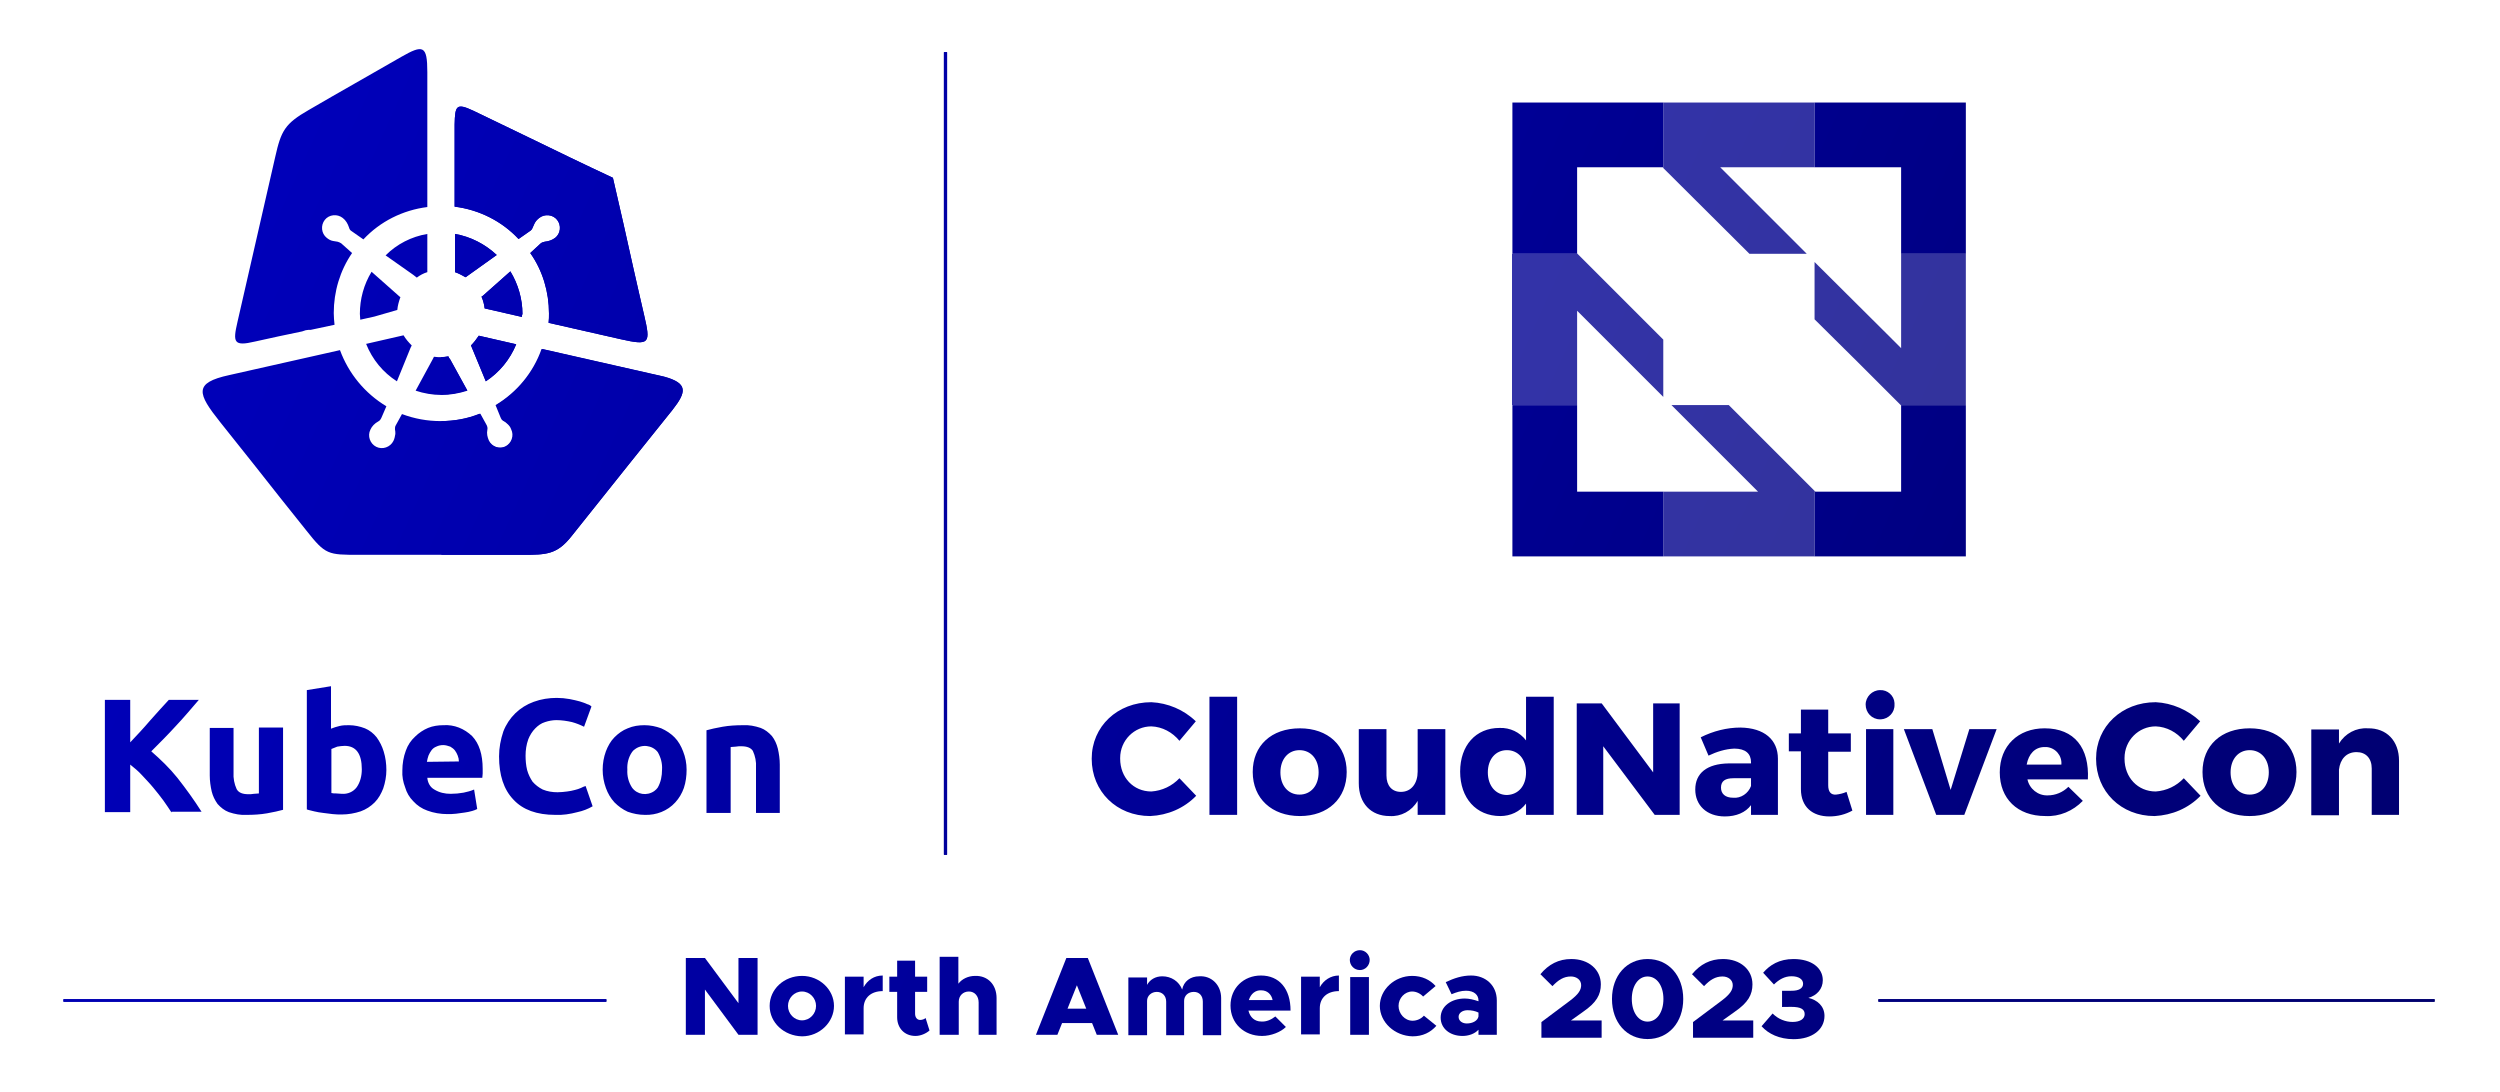 <?xml version="1.0" encoding="UTF-8"?> <svg xmlns="http://www.w3.org/2000/svg" xmlns:xlink="http://www.w3.org/1999/xlink" id="Layer_1" viewBox="0 0 641.2 280.2"><defs><style>.cls-1{fill:url(#linear-gradient-5);isolation:isolate;opacity:.8;}.cls-2{fill:url(#linear-gradient);}.cls-3{clip-path:url(#clippath);}.cls-4{clip-path:url(#clippath-1);}.cls-5{clip-path:url(#clippath-2);}.cls-6{fill:url(#linear-gradient-8);}.cls-7{fill:url(#linear-gradient-9);}.cls-8{fill:url(#linear-gradient-4);}.cls-9{fill:url(#linear-gradient-6);}.cls-10{fill:url(#linear-gradient-7);}.cls-11{fill:url(#linear-gradient-14);}.cls-12{fill:url(#linear-gradient-18);}.cls-13{fill:url(#linear-gradient-22);}.cls-14{fill:url(#linear-gradient-20);}.cls-15{fill:url(#linear-gradient-21);}.cls-16{fill:url(#linear-gradient-23);}.cls-17{fill:url(#linear-gradient-15);}.cls-18{fill:url(#linear-gradient-19);}.cls-19{fill:url(#linear-gradient-16);}.cls-20{fill:url(#linear-gradient-17);}.cls-21{fill:url(#linear-gradient-13);}.cls-22{fill:url(#linear-gradient-12);}.cls-23{fill:url(#linear-gradient-10);}.cls-24{fill:url(#linear-gradient-11);}.cls-25{fill:url(#linear-gradient-27);}.cls-26{fill:url(#linear-gradient-24);}.cls-27{fill:url(#linear-gradient-26);}.cls-28{fill:url(#linear-gradient-35);}.cls-29{fill:url(#linear-gradient-34);}.cls-30{fill:url(#linear-gradient-36);}.cls-31{fill:url(#linear-gradient-25);}.cls-32{fill:url(#linear-gradient-28);}.cls-33{fill:url(#linear-gradient-29);}.cls-34{fill:url(#linear-gradient-33);}.cls-35{fill:url(#linear-gradient-30);}.cls-36{fill:url(#linear-gradient-32);}.cls-37{fill:url(#linear-gradient-31);}.cls-38{fill:url(#linear-gradient-3);}.cls-38,.cls-39{fill-rule:evenodd;}.cls-39{fill:url(#linear-gradient-2);}</style><linearGradient id="linear-gradient" x1="-114.53" y1="94.572" x2="613.092" y2="426.618" gradientUnits="userSpaceOnUse"><stop offset="0" stop-color="#00c"></stop><stop offset="1" stop-color="#006"></stop></linearGradient><linearGradient id="linear-gradient-2" x1="-71.614" y1=".53" x2="656.008" y2="332.577" xlink:href="#linear-gradient"></linearGradient><linearGradient id="linear-gradient-3" x1="-71.089" y1="-.621" x2="656.533" y2="331.425" xlink:href="#linear-gradient"></linearGradient><linearGradient id="linear-gradient-4" x1="-14.106" y1="-125.49" x2="713.516" y2="206.557" xlink:href="#linear-gradient"></linearGradient><linearGradient id="linear-gradient-5" x1="-14.115" y1="-125.471" x2="713.508" y2="206.575" xlink:href="#linear-gradient"></linearGradient><linearGradient id="linear-gradient-6" x1="-72.886" y1="3.316" x2="654.736" y2="335.362" xlink:href="#linear-gradient"></linearGradient><linearGradient id="linear-gradient-7" x1="-53.512" y1="-39.138" x2="674.11" y2="292.909" xlink:href="#linear-gradient"></linearGradient><linearGradient id="linear-gradient-8" x1="-34.038" y1="-81.812" x2="693.584" y2="250.235" xlink:href="#linear-gradient"></linearGradient><linearGradient id="linear-gradient-9" x1="-123.686" y1="114.637" x2="603.936" y2="446.683" xlink:href="#linear-gradient"></linearGradient><linearGradient id="linear-gradient-10" x1="-121.077" y1="108.918" x2="606.545" y2="440.965" xlink:href="#linear-gradient"></linearGradient><linearGradient id="linear-gradient-11" x1="-118.235" y1="102.691" x2="609.387" y2="434.737" xlink:href="#linear-gradient"></linearGradient><linearGradient id="linear-gradient-12" x1="-115.416" y1="96.515" x2="612.206" y2="428.561" xlink:href="#linear-gradient"></linearGradient><linearGradient id="linear-gradient-13" x1="-113.581" y1="92.493" x2="614.041" y2="424.54" xlink:href="#linear-gradient"></linearGradient><linearGradient id="linear-gradient-14" x1="-108.648" y1="81.683" x2="618.974" y2="413.73" xlink:href="#linear-gradient"></linearGradient><linearGradient id="linear-gradient-15" x1="-104.916" y1="73.504" x2="622.706" y2="405.551" xlink:href="#linear-gradient"></linearGradient><linearGradient id="linear-gradient-16" x1="-100.745" y1="64.365" x2="626.877" y2="396.412" xlink:href="#linear-gradient"></linearGradient><linearGradient id="linear-gradient-17" x1="-98.069" y1="58.501" x2="629.553" y2="390.547" xlink:href="#linear-gradient"></linearGradient><linearGradient id="linear-gradient-18" x1="-95.264" y1="52.354" x2="632.358" y2="384.4" xlink:href="#linear-gradient"></linearGradient><linearGradient id="linear-gradient-19" x1="-94.091" y1="49.784" x2="633.531" y2="381.83" xlink:href="#linear-gradient"></linearGradient><linearGradient id="linear-gradient-20" x1="-91.649" y1="44.432" x2="635.973" y2="376.479" xlink:href="#linear-gradient"></linearGradient><linearGradient id="linear-gradient-21" x1="-86.801" y1="33.809" x2="640.817" y2="365.853" xlink:href="#linear-gradient"></linearGradient><linearGradient id="linear-gradient-22" x1="-83.015" y1="25.513" x2="644.607" y2="357.559" xlink:href="#linear-gradient"></linearGradient><linearGradient id="linear-gradient-23" x1="-80.099" y1="19.122" x2="647.519" y2="351.167" xlink:href="#linear-gradient"></linearGradient><linearGradient id="linear-gradient-24" x1="-76.596" y1="11.446" x2="651.026" y2="343.492" xlink:href="#linear-gradient"></linearGradient><linearGradient id="linear-gradient-25" x1="-60.656" y1="-23.484" x2="666.966" y2="308.562" xlink:href="#linear-gradient"></linearGradient><linearGradient id="linear-gradient-26" x1="-60.656" y1="-23.484" x2="666.966" y2="308.562" xlink:href="#linear-gradient"></linearGradient><linearGradient id="linear-gradient-27" x1="-60.656" y1="-23.484" x2="666.966" y2="308.562" xlink:href="#linear-gradient"></linearGradient><clipPath id="clippath"><rect class="cls-25" x="481.8" y="256.3" width="142.6" height=".6"></rect></clipPath><linearGradient id="linear-gradient-28" x1="-60.656" y1="-23.484" x2="666.966" y2="308.562" xlink:href="#linear-gradient"></linearGradient><linearGradient id="linear-gradient-29" x1="-141.181" y1="152.973" x2="586.441" y2="485.019" xlink:href="#linear-gradient"></linearGradient><linearGradient id="linear-gradient-30" x1="-141.181" y1="152.973" x2="586.441" y2="485.019" xlink:href="#linear-gradient"></linearGradient><linearGradient id="linear-gradient-31" x1="-141.181" y1="152.973" x2="586.441" y2="485.019" xlink:href="#linear-gradient"></linearGradient><clipPath id="clippath-1"><rect class="cls-37" x="16.3" y="256.3" width="139.2" height=".6"></rect></clipPath><linearGradient id="linear-gradient-32" x1="-141.181" y1="152.973" x2="586.441" y2="485.019" xlink:href="#linear-gradient"></linearGradient><linearGradient id="linear-gradient-33" x1="-61.2" y1="-22.292" x2="666.422" y2="309.755" xlink:href="#linear-gradient"></linearGradient><linearGradient id="linear-gradient-34" x1="-61.2" y1="-22.292" x2="666.422" y2="309.755" xlink:href="#linear-gradient"></linearGradient><linearGradient id="linear-gradient-35" x1="-61.2" y1="-22.292" x2="666.422" y2="309.755" xlink:href="#linear-gradient"></linearGradient><clipPath id="clippath-2"><rect class="cls-28" x="242.1" y="13.4" width=".8" height="205.8"></rect></clipPath><linearGradient id="linear-gradient-36" x1="-61.2" y1="-22.292" x2="666.422" y2="309.755" xlink:href="#linear-gradient"></linearGradient></defs><g><path class="cls-2" d="M181.2,187.3c1.1-.3,2.4-.6,4.1-.9,1.7-.3,3.5-.4,5.2-.4,1.6-.1,3.1,.2,4.6,.7,1.1,.4,2.1,1.2,2.9,2.1,.7,.9,1.2,2,1.5,3.2,.3,1.3,.5,2.7,.5,4.1v12.4h-6.1v-11.7c.1-1.4-.2-2.9-.8-4.2-.5-.8-1.5-1.2-3-1.2-.5,0-.9,0-1.4,.1-.5,0-.9,.1-1.3,.1v16.9h-6.2v-21.2h0Zm-11.4,10.1c.1-1.6-.3-3.1-1.1-4.5-1.4-1.8-4.1-2.1-5.9-.7-.3,.2-.5,.4-.7,.7-.9,1.3-1.3,2.9-1.2,4.5-.1,1.6,.3,3.2,1.2,4.6,1.3,1.8,3.8,2.2,5.7,.9,.4-.3,.7-.6,.9-.9,.8-1.4,1.1-3,1.1-4.6m6.3,0c0,1.6-.2,3.2-.7,4.7-.5,1.4-1.2,2.6-2.2,3.7-2,2.2-4.9,3.3-7.8,3.2-1.5,0-3-.3-4.4-.8-1.3-.6-2.4-1.4-3.4-2.4-1-1.1-1.7-2.3-2.2-3.7-1.1-3-1.1-6.4,0-9.4,.5-1.3,1.2-2.6,2.2-3.6s2.1-1.8,3.4-2.3c1.4-.6,2.8-.8,4.3-.8s2.9,.3,4.3,.8c1.3,.6,2.4,1.3,3.4,2.3s1.7,2.3,2.2,3.6c.6,1.5,.9,3.1,.9,4.7m-33.7,11.6c-4.7,0-8.3-1.3-10.7-3.9-2.5-2.6-3.7-6.3-3.7-11.1,0-2.2,.4-4.3,1.1-6.4,1.4-3.6,4.2-6.3,7.8-7.6,1.9-.7,3.9-1,5.9-1,1.1,0,2.2,.1,3.3,.3,1,.2,1.9,.4,2.6,.6,.6,.2,1.3,.4,1.9,.7,.4,.1,.8,.3,1.1,.6l-1.9,5.2c-1-.5-2-.9-3.1-1.2-1.3-.3-2.7-.5-4-.5-1,0-2,.2-2.9,.5-1,.3-1.8,.9-2.5,1.6-.8,.8-1.4,1.8-1.8,2.8-.5,1.4-.7,2.8-.7,4.2,0,1.2,.1,2.5,.4,3.7,.3,1.1,.8,2.1,1.4,3,.7,.8,1.6,1.5,2.6,2,1.2,.5,2.5,.7,3.8,.7,.8,0,1.7-.1,2.5-.2,.7-.1,1.3-.2,2-.4,.5-.1,1-.3,1.5-.5,.4-.2,.8-.4,1.2-.5l1.8,5.2c-1.2,.7-2.5,1.2-3.9,1.5-1.9,.5-3.8,.8-5.7,.7m-24.7-13.7c0-.5-.1-1-.3-1.5-.2-.5-.4-.9-.7-1.3-.3-.4-.7-.7-1.2-1-.6-.2-1.2-.4-1.8-.4s-1.2,.1-1.8,.4c-.5,.2-.9,.5-1.2,.9-.3,.4-.6,.9-.8,1.4-.2,.5-.3,1.1-.4,1.6l8.2-.1h0Zm-14.5,2.3c0-1.7,.3-3.5,.9-5.1,.5-1.4,1.3-2.6,2.4-3.6,.9-.9,2.1-1.7,3.3-2.2,1.2-.5,2.6-.7,3.9-.7,2.8-.2,5.4,.9,7.4,2.8,1.8,1.9,2.7,4.7,2.7,8.4v1.2c0,.4-.1,.8-.1,1.1h-14.1c.1,1.2,.7,2.4,1.8,3,1.3,.8,2.7,1.1,4.2,1.1,1.1,0,2.2-.1,3.3-.3,.9-.2,1.8-.4,2.7-.8l.8,5c-.4,.2-.9,.4-1.3,.5-.6,.2-1.3,.3-1.9,.4-.7,.1-1.4,.2-2.2,.3-.8,.1-1.5,.1-2.3,.1-1.7,0-3.5-.3-5.1-.9-1.4-.5-2.6-1.3-3.6-2.4-1-1-1.7-2.2-2.1-3.6-.5-1.3-.8-2.8-.7-4.3m-4.1-.1c0,1.6-.3,3.2-.8,4.7-.5,1.3-1.2,2.6-2.2,3.6s-2.2,1.8-3.6,2.3c-1.5,.5-3.2,.8-4.8,.8-.8,0-1.6,0-2.4-.1l-2.4-.3c-.8-.1-1.5-.2-2.3-.4-.7-.2-1.4-.3-1.9-.5v-30.6l6.2-1v10.9c.7-.3,1.4-.5,2.2-.7,.8-.2,1.6-.2,2.4-.2,1.4,0,2.8,.3,4.1,.8,1.2,.5,2.2,1.3,3,2.3,.8,1.1,1.4,2.3,1.8,3.6,.5,1.6,.7,3.2,.7,4.8m-6.3-.2c0-4-1.5-6-4.4-6-.6,0-1.3,.1-1.9,.2-.5,.2-1,.4-1.5,.6v11.3c.4,.1,.8,.1,1.2,.1,.5,0,1,.1,1.5,.1,1.5,.1,2.9-.5,3.8-1.7,.9-1.3,1.3-2.9,1.3-4.6m-20.2,10.4c-1.1,.3-2.4,.6-4.1,.9-1.7,.3-3.5,.4-5.2,.4-1.6,.1-3.1-.2-4.6-.7-1.1-.4-2.1-1.2-2.9-2.1-.7-1-1.2-2-1.5-3.2-.3-1.3-.5-2.7-.5-4.1v-12.2h6.1v11.4c-.1,1.5,.2,3,.8,4.3,.5,.9,1.5,1.3,3,1.3,.5,0,.9,0,1.4-.1,.5,0,.9-.1,1.3-.1v-16.9h6.2v21.1h0Zm-28.6,.7c-.6-.9-1.3-2-2.1-3.1s-1.7-2.2-2.6-3.3c-.9-1.1-1.9-2.1-2.9-3.2-.9-1-2-1.9-3-2.7v12.2h-6.5v-28.8h6.5v10.9c1.7-1.8,3.4-3.6,5.1-5.6,1.7-1.9,3.3-3.7,4.8-5.3h7.7c-2,2.3-3.9,4.6-5.9,6.7-2,2.2-4.1,4.3-6.3,6.5,2.4,2.1,4.7,4.3,6.7,6.8,2.2,2.8,4.3,5.7,6.2,8.7h-7.7v.2Z"></path><path class="cls-39" d="M96,81.2l-3.6,.8c0-.5-.1-1-.1-1.5,0-3.8,1-7.5,3-10.8l7,6.2c.1,.1,.2,.2,.4,.3-.4,1.1-.7,2.2-.8,3.3-.2,.1-.5,.1-.7,.2l-5.2,1.5Zm13.6-21.2v9.8c-1,.3-1.9,.8-2.7,1.4-.3-.2-.6-.5-.9-.7l-7.1-5c2.9-2.9,6.6-4.8,10.7-5.5m-48.7,22.6c3.4-14.9,6.3-27.5,9.7-42.4,1.5-6.7,2.5-8.5,8.6-12,8.4-4.9,14.7-8.4,23.7-13.6,5.6-3.2,6.7-3,6.7,3.9V53.1c-6.3,.8-12.1,3.7-16.4,8.3l-3-2.1c-.4-.2-.6-.6-.7-1-.3-.9-.8-1.8-1.6-2.4-1.4-1.1-3.5-.9-4.6,.5s-.9,3.5,.5,4.6c.5,.4,1,.7,1.6,.8,.4,.1,.8,.1,1.2,.2,.3,.1,.6,.2,.9,.4l2.8,2.5c-3.1,4.5-4.7,9.9-4.7,15.4,0,1,.1,2,.2,3l-6.1,1.3c-.4,0-.9,0-1.3,.1l-.9,.3c-4,.8-8,1.7-12.1,2.6-5.5,1.3-5.7,.2-4.5-5m55.8-12.8v-9.8c4,.7,7.7,2.6,10.7,5.4l-7.7,5.5c-.1,.1-.2,.2-.3,.2-.9-.5-1.8-1-2.7-1.3m17.2,11.5l-9.6-2.2c-.1-1-.4-2.1-.8-3,.1-.1,.2-.2,.3-.2l7.1-6.3c2,3.3,3.1,7.1,3.1,10.9-.1,.3-.2,.6-.1,.8m-12.5-52.9c5.2,2.5,8.9,4.3,14.1,6.8,7.2,3.5,14.4,7,21.7,10.4,1.8,7.8,3.6,15.6,5.3,23.4,1.1,4.7,1.6,7.2,2.7,11.8,1.7,7.3,1.5,7.9-6,6.2l-18.5-4.2c.1-.8,.1-1.6,.1-2.4,0-5.5-1.6-11-4.8-15.5l2.6-2.4c.3-.3,.7-.4,1.1-.5,1-.1,1.9-.4,2.7-1,1.4-1.1,1.6-3.2,.5-4.6s-3.2-1.6-4.6-.5h0c-.5,.4-.9,.8-1.2,1.4-.2,.4-.3,.7-.5,1.1-.1,.3-.3,.6-.6,.8l-3,2.1c-4.3-4.6-10.1-7.5-16.4-8.3V31.9c.1-4.9,.5-5.5,4.8-3.5m-6.4,63c-.6,.1-1.3,.2-1.9,.2s-1.2,0-1.8-.1l-.3,.6-4.4,8.1c2.1,.7,4.4,1.1,6.6,1.1,2.3,0,4.5-.4,6.7-1.1l-4.4-8c-.2-.2-.4-.5-.5-.8m7.8-5.3l9.6,2.2c-1.6,3.9-4.3,7.2-7.8,9.5l-3.8-9.2c.7-.7,1.4-1.6,2-2.5m-28.9,2.1l9.6-2.2c.6,1,1.3,1.8,2.1,2.6l-.3,.6-3.5,8.6c-3.6-2.3-6.3-5.6-7.9-9.6m78.6,16.9c-4.6,5.7-6.7,8.4-11.3,14.1-5.2,6.5-9.4,11.8-14.6,18.3-3.7,4.7-6.4,4.8-12.5,4.8h-42c-8,0-8.6,0-13.5-6.2-4.9-6.1-8.7-10.9-13.5-17-3.8-4.8-4.8-6-8.6-10.8-5.9-7.4-6.9-10.1,2.3-12.1l28.4-6.4c2.2,6,6.4,11.1,11.9,14.4l-1.3,3c-.2,.4-.4,.7-.8,.9-.9,.5-1.6,1.2-2,2.1-.8,1.6-.1,3.6,1.5,4.4s3.6,.1,4.4-1.5h0c.3-.6,.4-1.2,.5-1.8,0-.4,0-.8-.1-1.2,0-.3,0-.7,.2-1l1.6-2.9c3.2,1.2,6.5,1.8,9.9,1.8s6.8-.6,10-1.9l1.6,2.9c.2,.4,.3,.8,.2,1.2-.2,1,0,1.9,.4,2.8,.8,1.6,2.8,2.3,4.4,1.5,1.6-.8,2.3-2.8,1.5-4.4h0c-.2-.6-.6-1.1-1.1-1.5-.3-.3-.6-.5-1-.7-.3-.2-.5-.5-.6-.8l-1.3-3.2c5.5-3.3,9.7-8.4,11.8-14.4l31.3,7.1c6.3,1.7,5.9,3.9,2.3,8.5"></path><path class="cls-38" d="M116.7,69.8v-9.8c4,.7,7.7,2.6,10.7,5.4l-7.7,5.5c-.1,.1-.2,.2-.3,.2-.9-.5-1.8-1-2.7-1.3m17.2,11.5l-9.6-2.2c-.1-1-.4-2.1-.8-3,.1-.1,.2-.2,.3-.2l7.1-6.3c2,3.3,3.1,7.1,3.1,10.9-.1,.3-.2,.6-.1,.8m-12.5-52.9c5.2,2.5,8.9,4.3,14.1,6.8,7.2,3.5,14.4,7,21.7,10.4,1.8,7.8,3.6,15.6,5.3,23.4,1.1,4.7,1.6,7.2,2.7,11.8,1.7,7.3,1.5,7.9-6,6.2l-18.5-4.2c.1-.8,.1-1.6,.1-2.4,0-5.5-1.6-11-4.8-15.5l2.6-2.4c.3-.3,.7-.4,1.1-.5,1-.1,1.9-.4,2.7-1,1.4-1.1,1.6-3.2,.5-4.6s-3.2-1.6-4.6-.5h0c-.5,.4-.9,.8-1.2,1.4-.2,.4-.3,.7-.5,1.1-.1,.3-.3,.6-.6,.8l-3,2.1c-4.3-4.6-10.1-7.5-16.4-8.3V31.9c.1-4.9,.5-5.5,4.8-3.5m1.4,57.7l9.6,2.2c-1.6,3.9-4.3,7.2-7.8,9.5l-3.8-9.2c.7-.7,1.4-1.6,2-2.5m-9.7,15.1v-9.6c.6,0,1.3-.1,1.9-.2,.1,.3,.2,.5,.4,.7l4.4,8c-2.2,.7-4.5,1.1-6.7,1.1m59.4,3.9c-4.6,5.7-6.7,8.4-11.3,14.1-5.2,6.5-9.4,11.8-14.6,18.3-3.7,4.7-6.4,4.8-12.5,4.8h-20.9v-34.3c3.4,0,6.8-.6,10-1.9l1.6,2.9c.2,.4,.3,.8,.2,1.2-.2,1,0,1.9,.4,2.8,.8,1.6,2.8,2.3,4.4,1.5s2.3-2.8,1.5-4.4c-.2-.6-.6-1.1-1.1-1.5-.3-.3-.6-.5-1-.7-.3-.2-.5-.5-.6-.8l-1.3-3.2c5.5-3.3,9.7-8.4,11.8-14.4l31.3,7.1c6.1,1.7,5.7,3.9,2.1,8.5"></path><path class="cls-8" d="M404.5,103.9h-16.6v38.8h38.7v-16.6h-22.1v-22.2Zm83.1,.1v22.1h-22l-.2-.2v16.8h38.8v-38.8h-16.7l.1,.1Zm-99.7-38.9h16.7l-.1-.1v-22.1h22l.1,.2V26.3h-38.7v38.8Zm77.5-38.8v16.6h22.2v22.2h16.6V26.3h-38.8Z"></path><path class="cls-1" d="M463.4,65.1l-22.2-22.2h24.2V26.3h-38.8v16.8l22.1,22h14.7Zm-20,38.8h-14.7l18.4,18.4,3.8,3.8h-24.3v16.6h38.8v-16.8l-11-11-11-11Zm44.2-38.8v24.2l-3.8-3.8-18.4-18.3v14.7l11.1,11,11,11h16.7v-38.8h-16.6Zm-61,22l-22-22h-16.8v38.8h16.7v-24.2l22.1,22.1-0-14.7Z"></path><path class="cls-9" d="M306.7,185l-4.2,5c-1.8-2.2-4.4-3.6-7.2-3.7-4.4,0-8,3.6-8,8.1v.2c0,4.8,3.4,8.4,8,8.4,2.8-.2,5.3-1.4,7.2-3.4l4.3,4.5c-3.1,3.2-7.3,5-11.8,5.2-8.6,0-15-6.3-15-14.7,0-8.3,6.6-14.5,15.3-14.5,4.2,.2,8.3,1.9,11.4,4.9h0Zm3.5,24v-30.3h7.1v30.3h-7.1Zm35.2-11c0,6.8-4.8,11.3-12,11.3s-12.1-4.5-12.1-11.3,4.8-11.2,12.1-11.2c7.2,0,12,4.4,12,11.2h0Zm-17,.1c0,3.4,2,5.7,4.9,5.7s4.9-2.3,4.9-5.7-2-5.7-4.9-5.7-4.9,2.3-4.9,5.7h0Zm42.3,10.9h-7.1v-3.6c-1.5,2.6-4.3,4.1-7.2,3.9-4.8,0-7.9-3.3-7.9-8.4v-13.9h7.1v11.9c0,2.6,1.4,4.2,3.7,4.2,2.7,0,4.3-2.2,4.3-5.2v-10.9h7.1v22Zm27.8,0h-7.1v-2.9c-1.6,2.1-4,3.2-6.6,3.2-6.2,0-10.3-4.6-10.3-11.4,0-6.7,4-11.2,10.1-11.2,2.7-.1,5.2,1.1,6.8,3.2v-11.2h7.1v30.3h0Zm-7.1-10.9c0-3.4-2-5.7-4.9-5.7s-4.9,2.3-4.9,5.7,2,5.8,4.9,5.8c3-.1,4.9-2.4,4.9-5.8Z"></path><path class="cls-10" d="M424.4,209l-13.2-17.6v17.6h-6.8v-28.6h6.4l13.2,17.7v-17.7h6.8v28.6h-6.4Zm31.6-14.4v14.4h-6.9v-2.5c-1.4,1.9-3.8,2.9-6.7,2.9-4.7,0-7.6-2.9-7.6-6.9,0-4.2,3-6.6,8.5-6.7h5.8v-.3c0-2.2-1.4-3.5-4.3-3.5-2.3,.1-4.5,.8-6.6,1.8l-2-4.7c3.2-1.6,6.7-2.5,10.2-2.5,6.1,.1,9.6,3.1,9.6,8Zm-6.9,7v-2h-4.5c-2.1,0-3.2,.7-3.2,2.4,0,1.6,1.1,2.6,3.1,2.6,2,.2,3.9-1.1,4.6-3Zm26,6.3c-1.8,1-3.8,1.5-5.9,1.5-4.3,0-7.3-2.4-7.3-7v-9.7h-3.1v-4.6h3.1v-6.1h7v6.1h5.8v4.7h-5.8v8.6c0,1.7,.7,2.5,2,2.4,.9-.1,1.8-.3,2.7-.7l1.5,4.8Zm10.8-27.2c.1,2-1.5,3.7-3.5,3.8h-.2c-2.1,0-3.7-1.7-3.7-3.8,0-2,1.7-3.7,3.7-3.7,1.9-.1,3.6,1.4,3.7,3.3v.4h0Zm-7.3,28.3v-22h7v22h-7Zm18,0l-8.3-22h7.3l4.7,15.6,4.8-15.6h7l-8.3,22h-7.2Zm38.9-9.1h-15.5c.5,2.4,2.7,4.2,5.2,4.1,2,0,3.9-.8,5.3-2.2l3.7,3.6c-2.5,2.6-6,4.1-9.6,3.9-7.2,0-11.7-4.5-11.7-11.2,0-6.8,4.7-11.3,11.5-11.3,7.7,0,11.5,5.1,11.1,13.1h0Zm-6.8-3.8c.2-2.3-1.5-4.3-3.8-4.5h-.5c-2.5,0-4.1,1.8-4.6,4.5h8.9Z"></path><path class="cls-6" d="M564.3,185l-4.2,5c-1.8-2.2-4.4-3.6-7.2-3.7-4.4,0-8,3.6-8,8.1v.2c0,4.8,3.4,8.4,8,8.4,2.8-.2,5.3-1.4,7.2-3.4l4.3,4.5c-3.1,3.2-7.3,5-11.8,5.2-8.6,0-15-6.3-15-14.7,0-8.3,6.6-14.5,15.3-14.5,4.2,.2,8.3,2,11.4,4.9Zm24.7,13c0,6.8-4.8,11.3-12,11.3s-12.1-4.5-12.1-11.3,4.8-11.2,12.1-11.2c7.2,0,12,4.4,12,11.2Zm-16.9,.1c0,3.4,2,5.7,4.9,5.7s4.9-2.3,4.9-5.7-2-5.7-4.9-5.7-4.9,2.3-4.9,5.7h0Zm43.2-3v13.9h-7v-11.9c0-2.6-1.5-4.2-3.9-4.2-2.6,0-4.2,1.8-4.5,4.5v11.7h-7.1v-22h7.1v3.6c1.6-2.6,4.4-4.1,7.4-3.9,4.8-.1,8,3.2,8,8.3h0Z"></path></g><g><path class="cls-7" d="M175.9,245.7h4.9l8.6,11.6v-11.6h4.9v19.7h-4.9l-8.6-11.6v11.6h-4.9v-19.7Z"></path><path class="cls-23" d="M197.4,258c0-4.3,3.7-7.7,8.3-7.7,4.5,0,8.2,3.5,8.2,7.7s-3.7,7.8-8.2,7.8c-4.6-.1-8.3-3.5-8.3-7.8Zm11.9,0c0-2-1.6-3.7-3.6-3.7s-3.6,1.7-3.6,3.7,1.6,3.7,3.6,3.7,3.6-1.7,3.6-3.7Z"></path><path class="cls-24" d="M226.4,250.2v4c-3,0-4.9,1.7-4.9,4.4v6.7h-4.8v-14.8h4.8v2.7c1-1.8,2.7-3,4.9-3Z"></path><path class="cls-22" d="M238.4,264.3c-.9,.8-2.3,1.4-3.6,1.4-2.8,0-4.7-2-4.7-4.8v-6.5h-2v-3.9h2v-4.1h4.6v4.1h3.1v3.9h-3.1v5.6c0,.9,.5,1.6,1.3,1.6,.5,0,1.1-.2,1.4-.5l1,3.2Z"></path><path class="cls-21" d="M255.6,256v9.4h-4.6v-8.3c0-1.6-1-2.8-2.5-2.8s-2.6,1.1-2.6,2.6v8.5h-4.9v-20h4.8v6.9c.9-1.2,2.5-2,4.3-2,3.3-.1,5.5,2.3,5.5,5.7Z"></path><path class="cls-11" d="M280.1,262.4h-7.7l-1.2,3h-5.5l7.8-19.7h5.5l7.8,19.7h-5.5l-1.2-3Zm-1.5-3.7l-2.4-6-2.4,6h4.8Z"></path><path class="cls-17" d="M313.2,256v9.5h-4.7v-8.6c0-1.5-.9-2.5-2.3-2.5-1.5,0-2.5,1-2.5,2.3v8.8h-4.6v-8.6c0-1.5-1-2.5-2.4-2.5s-2.5,1-2.5,2.3v8.8h-4.8v-14.8h4.8v1.9c.7-1.3,2.1-2.2,3.9-2.2,2.3,0,4.3,1.3,5.1,3.4,.4-2.1,2.1-3.4,4.4-3.4,3.1-.2,5.6,2.2,5.6,5.6Z"></path><path class="cls-19" d="M327.1,260.7l2.7,2.7c-1.3,1.3-3.8,2.3-6.1,2.3-4.6,0-8.1-3.2-8.1-7.8,0-4.5,3.4-7.7,7.8-7.7,4.7,0,7.6,3.4,7.6,9h-10.8c.4,1.7,1.6,2.8,3.3,2.8,1.3,.1,2.6-.5,3.6-1.3Zm-6.8-4.2h6.1c-.3-1.5-1.4-2.5-2.9-2.5-1.5-.1-2.7,.9-3.2,2.5Z"></path><path class="cls-20" d="M343.4,250.2v4c-3,0-4.9,1.7-4.9,4.4v6.7h-4.8v-14.8h4.8v2.7c1-1.8,2.8-3,4.9-3Z"></path><path class="cls-12" d="M346.2,246.2c0-1.3,1.1-2.5,2.6-2.5,1.4,0,2.5,1.2,2.5,2.5,0,1.4-1.1,2.6-2.5,2.6-1.5,0-2.6-1.2-2.6-2.6Zm.1,4.4h4.8v14.8h-4.8v-14.8Z"></path><path class="cls-18" d="M353.9,258c0-4.2,3.8-7.7,8.3-7.7,2.5,0,4.6,1,6,2.6l-3.2,2.7c-.6-.7-1.7-1.3-2.8-1.3-1.9,0-3.5,1.7-3.5,3.7s1.6,3.8,3.6,3.8c1.1,0,2.2-.5,2.9-1.3l3.2,2.6c-1.5,1.7-3.5,2.7-6.1,2.7-4.6-.1-8.4-3.6-8.4-7.8Z"></path><path class="cls-14" d="M383.9,256.6v8.8h-4.7v-1.3c-1,1.1-2.6,1.6-4.1,1.6-3.2,0-5.6-1.9-5.6-4.7,0-2.9,2.7-4.9,6.2-4.9,1.1,0,2.3,.3,3.5,.7v-.2c0-1.4-1.1-2.5-3.2-2.5-1.3,0-2.5,.4-3.7,.9l-1.5-3.1c2.1-1,4.2-1.7,6.5-1.7,3.7,0,6.6,2.5,6.6,6.4Zm-4.7,4.1v-1c-.8-.4-1.8-.6-2.8-.6-1.3,0-2.3,.7-2.3,1.7s.9,1.7,2.1,1.7c1.5-0,2.8-.7,3-1.8Z"></path><g><path class="cls-15" d="M395.342,262.139l7.333-5.485c2.223-1.675,2.858-2.771,2.858-3.984,0-1.356-1.184-2.223-2.627-2.223-1.848,0-3.233,.895-4.735,2.482l-3.089-3.06c2.107-2.541,4.677-3.897,7.939-3.897,4.445,0,7.563,2.714,7.563,6.495,0,2.628-1.097,4.677-4.562,7.045l-3.117,2.223h7.881v4.417h-15.445v-4.013Z"></path><path class="cls-13" d="M413.442,256.22c0-6.004,3.781-10.248,9.122-10.248,5.37,0,9.152,4.244,9.152,10.248,0,6.034-3.782,10.278-9.152,10.278-5.341,0-9.122-4.244-9.122-10.278Zm13.193,0c0-3.377-1.675-5.773-4.071-5.773-2.367,0-4.041,2.396-4.041,5.773,0,3.378,1.674,5.804,4.041,5.804,2.396,0,4.071-2.426,4.071-5.804Z"></path><path class="cls-16" d="M434.227,262.139l7.333-5.485c2.223-1.675,2.858-2.771,2.858-3.984,0-1.356-1.184-2.223-2.627-2.223-1.848,0-3.233,.895-4.735,2.482l-3.089-3.06c2.107-2.541,4.677-3.897,7.939-3.897,4.445,0,7.563,2.714,7.563,6.495,0,2.628-1.097,4.677-4.562,7.045l-3.117,2.223h7.881v4.417h-15.445v-4.013Z"></path><path class="cls-26" d="M451.807,263.207l2.829-3.263c1.443,1.443,3.291,2.165,5.139,2.165,1.992,0,3.089-.837,3.089-1.992,0-1.241-.924-1.876-3.464-1.876l-2.339,.028v-4.157h2.339c1.991,.029,3.06-.635,3.06-1.789,0-1.213-1.184-1.935-2.974-1.935-1.761,0-3.204,.837-4.503,2.107l-2.771-3.003c1.703-1.991,4.128-3.521,7.794-3.521,4.677,0,7.507,2.31,7.507,5.428,0,2.223-1.473,3.896-3.695,4.532,2.223,.52,4.128,2.078,4.128,4.619,0,3.493-3.118,5.976-7.91,5.976-3.667,0-6.467-1.356-8.228-3.319Z"></path></g></g><g><rect id="SVGID" class="cls-31" x="481.8" y="256.3" width="142.6" height=".6"></rect><g><rect class="cls-27" x="481.8" y="256.3" width="142.6" height=".6"></rect><g class="cls-3"><rect class="cls-32" x="481.8" y="256.3" width="142.6" height=".6"></rect></g></g></g><g><rect id="SVGID-2" class="cls-33" x="16.3" y="256.3" width="139.2" height=".6"></rect><g><rect class="cls-35" x="16.3" y="256.3" width="139.2" height=".6"></rect><g class="cls-4"><rect class="cls-36" x="16.3" y="256.3" width="139.2" height=".6"></rect></g></g></g><g><rect id="SVGID-3" class="cls-34" x="242.1" y="13.4" width=".8" height="205.8"></rect><g><rect class="cls-29" x="242.1" y="13.4" width=".8" height="205.8"></rect><g class="cls-5"><rect class="cls-30" x="242.1" y="13.4" width=".8" height="205.8"></rect></g></g></g></svg> 